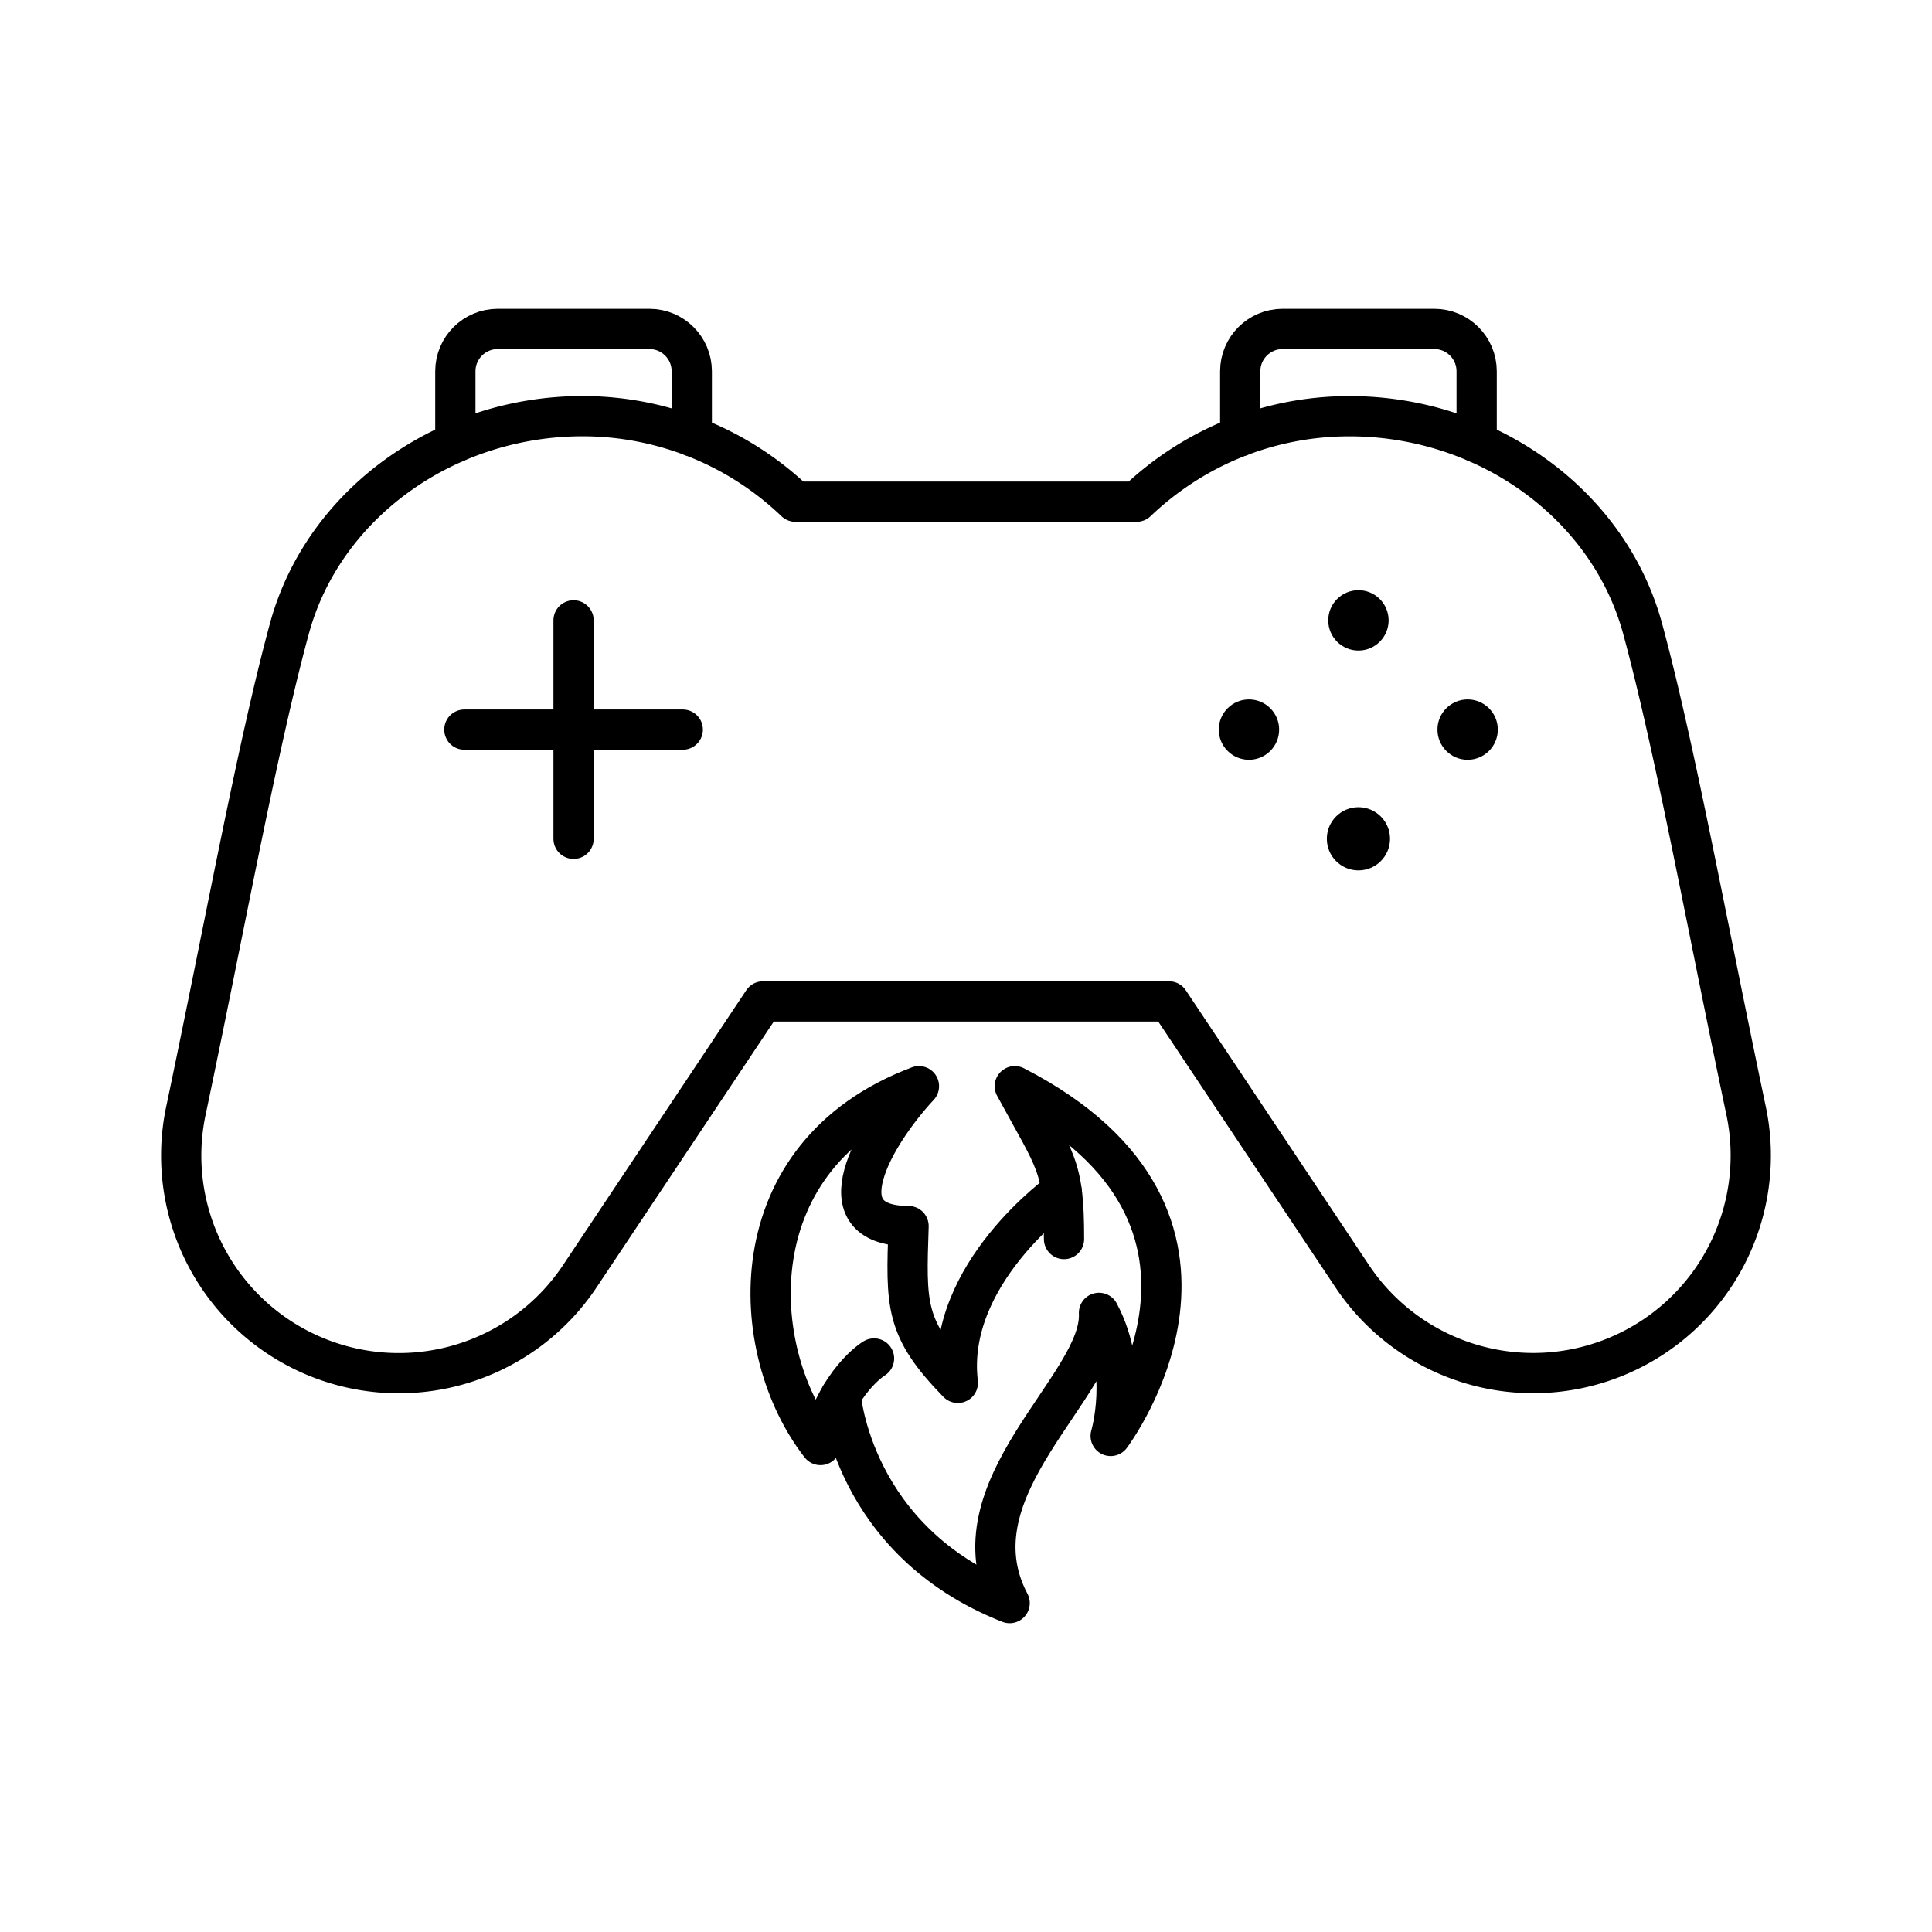 <svg xmlns="http://www.w3.org/2000/svg" width="48" height="48" viewBox="0 0 48 48"><path fill="none" stroke="currentColor" stroke-linecap="round" stroke-linejoin="round" d="M14.25 20.84v-5.427m-2.713 2.714h5.426m.224-7.29V9.224c0-.58-.471-1.052-1.052-1.052h-3.77c-.58 0-1.052.471-1.052 1.052v1.771" stroke-width="1"/><path fill="none" stroke="currentColor" stroke-linecap="round" stroke-linejoin="round" d="m29.044 24.88l4.553 6.83a5.405 5.405 0 0 0 9.786-4.107c-.984-4.67-1.769-9.026-2.572-11.982c-.846-3.113-3.884-5.28-7.284-5.28c-2.052 0-3.912.81-5.288 2.123h-8.478a7.64 7.64 0 0 0-5.287-2.124c-3.401 0-6.44 2.169-7.285 5.28c-.803 2.958-1.588 7.313-2.572 11.983a5.405 5.405 0 0 0 9.787 4.107l4.553-6.83z" stroke-width="1"/><path fill="none" stroke="currentColor" stroke-linecap="round" stroke-linejoin="round" d="M30.813 10.837V9.224c0-.58.471-1.052 1.052-1.052h3.77c.58 0 1.052.471 1.052 1.052v1.771" stroke-width="1"/><circle cx="31.03" cy="18.127" r=".75" fill="currentColor"/><circle cx="36.463" cy="18.127" r=".75" fill="currentColor"/><circle cx="33.75" cy="15.413" r=".75" fill="currentColor"/><circle cx="33.75" cy="20.84" r=".785" fill="currentColor"/><g fill="none" stroke="currentColor" stroke-linecap="round" stroke-linejoin="round" stroke-width="1"><path d="M20.888 34.678s.27 3.605 4.196 5.15c-1.513-2.865 2.317-5.407 2.22-7.21c.773 1.449.29 3.058.29 3.058s4.055-5.375-2.382-8.69c1.03 1.9 1.223 1.963 1.223 3.798"/><path d="M26.377 29.597s-2.902 2.056-2.58 4.76c-1.327-1.362-1.288-1.932-1.224-3.895c-2.171-.004-.881-2.247.258-3.476c-4.538 1.706-4.28 6.566-2.446 8.915c.418-1.61 1.33-2.15 1.33-2.15"/></g></svg>